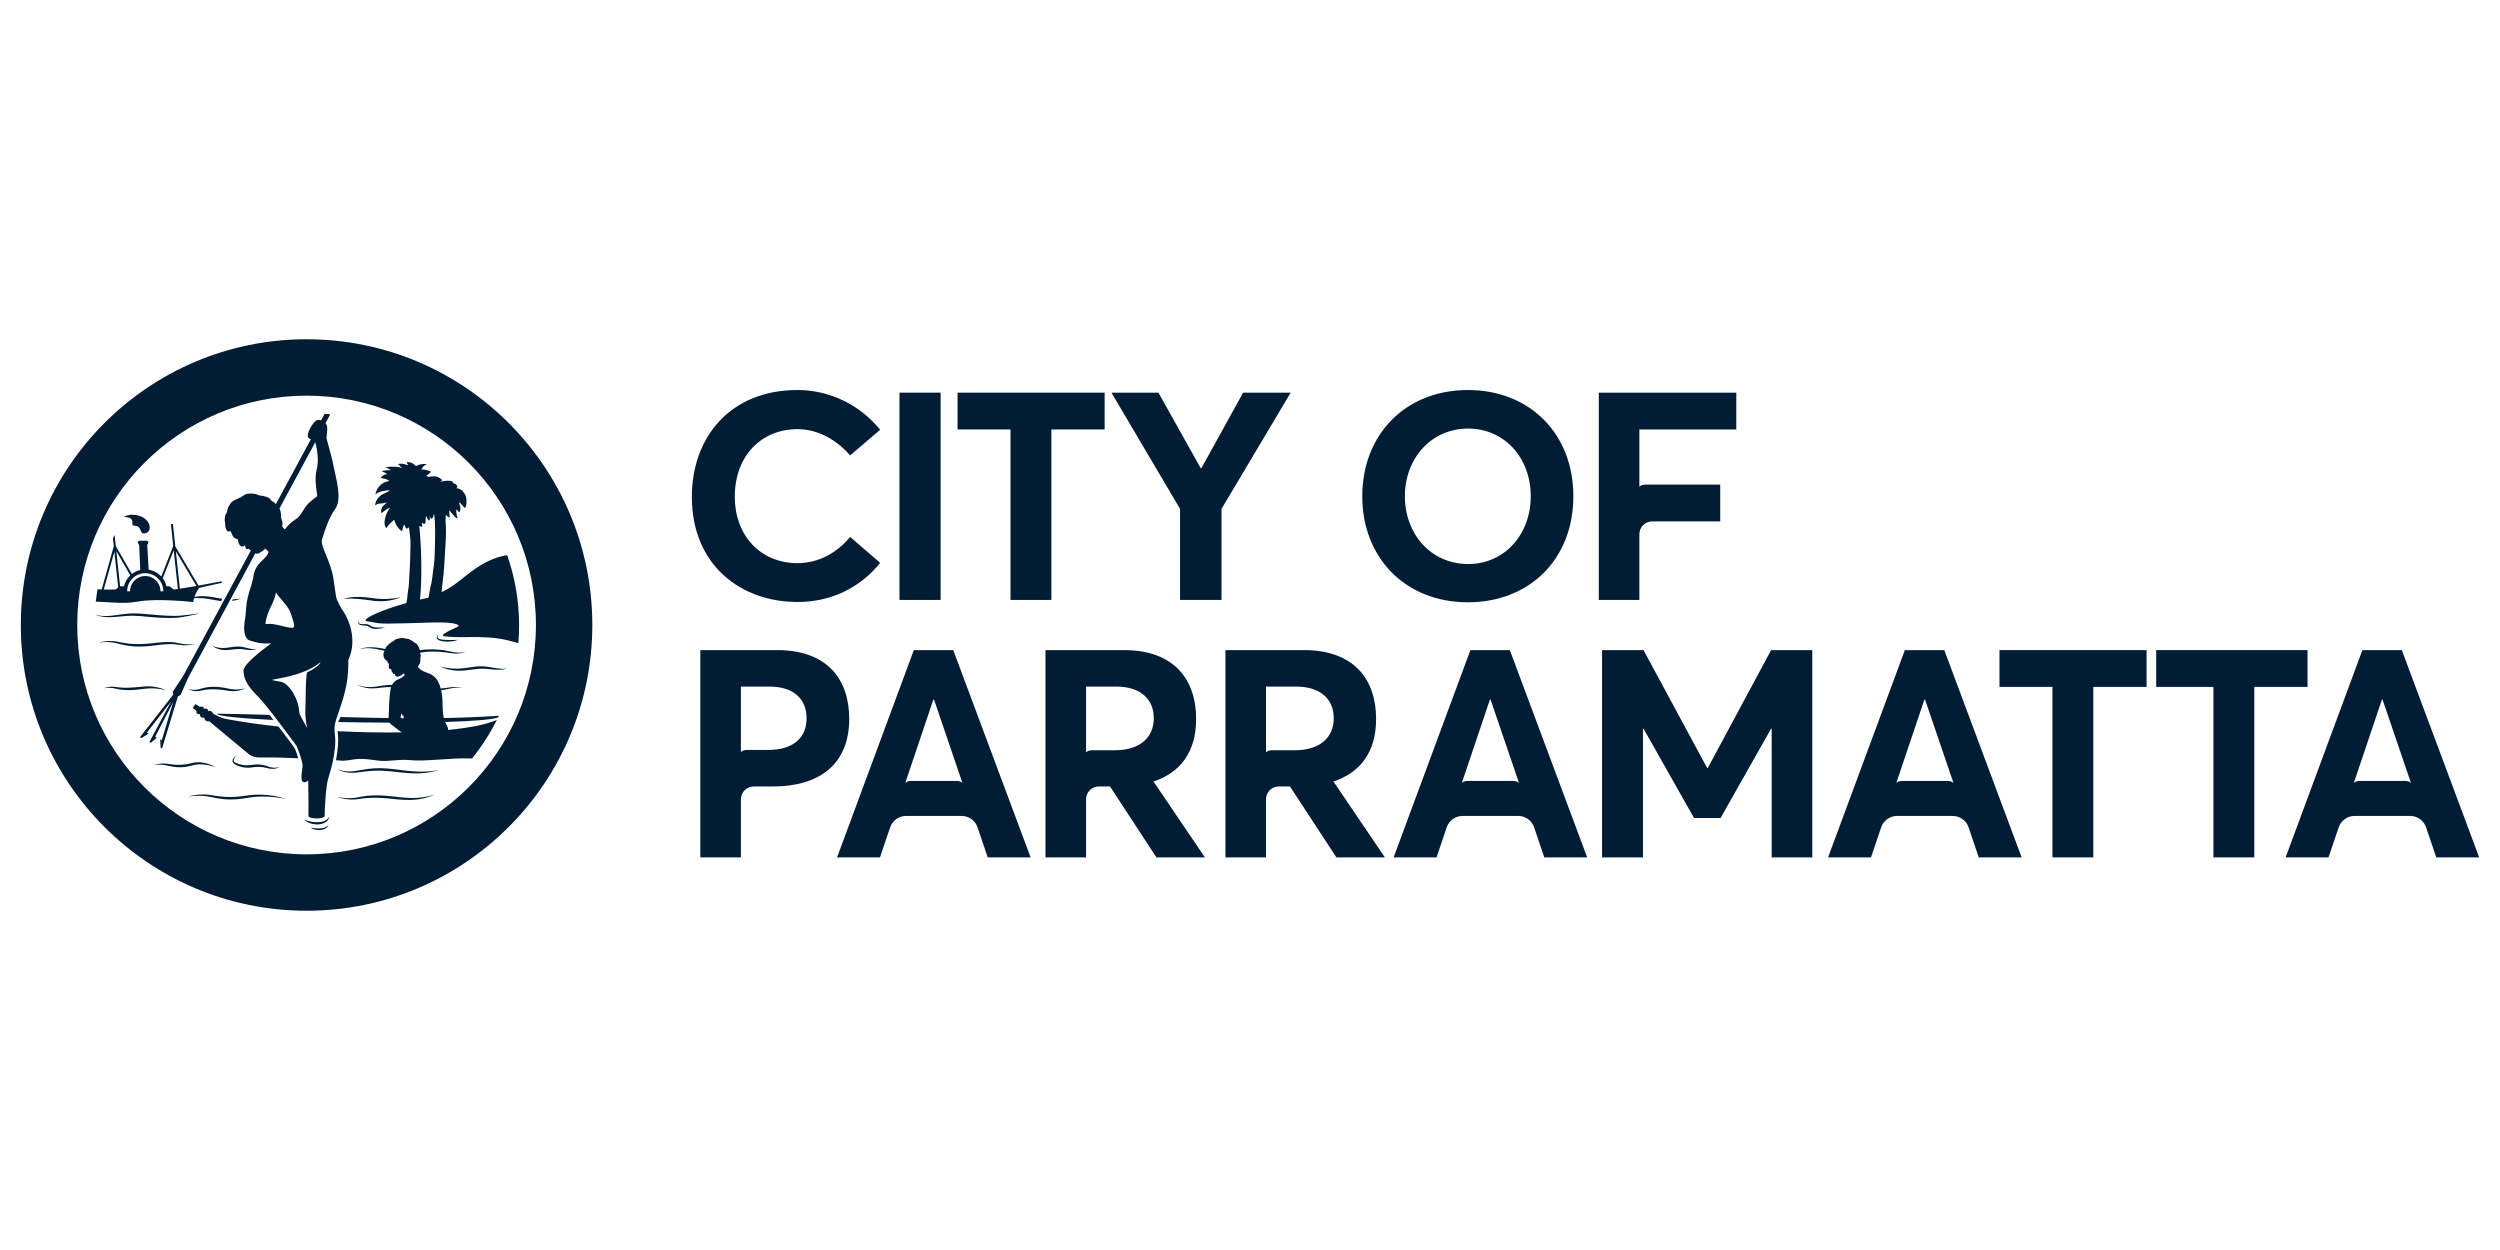 <?xml version="1.0" encoding="iso-8859-1"?>
<!-- Generator: Adobe Illustrator 16.0.0, SVG Export Plug-In . SVG Version: 6.00 Build 0)  -->
<!DOCTYPE svg PUBLIC "-//W3C//DTD SVG 1.1//EN" "http://www.w3.org/Graphics/SVG/1.1/DTD/svg11.dtd">
<svg version="1.1" xmlns="http://www.w3.org/2000/svg" xmlns:xlink="http://www.w3.org/1999/xlink" x="0px" y="0px" width="300px"
	 height="150px" viewBox="0 0 300 150" style="enable-background:new 0 0 300 150;" xml:space="preserve">
<g id="Parramatta">
	<g id="Symbols">
		<g id="Footer" transform="translate(-110, -42)">
			<g id="COP_LO_HOR_MARSDEN_C_POS" transform="translate(110, 42)">
				<path id="Fill-1_5_" style="fill:#001D35;" d="M133.759,90.031h-2.679h-0.002c-0.576,0-0.751,0.258-0.751,0.258l0-7.896h3.644
					c2.874,0,4.485,1.507,4.485,3.783C138.456,88.49,136.809,90.031,133.759,90.031z M138.42,93.777
					c3.188-1.052,5.115-3.5,5.115-7.497c0-4.763-2.662-8.268-8.654-8.268h-9.423v24.873h4.869v-7.005
					c0.017-0.834,0.694-1.506,1.532-1.506l0,0h1.341l5.57,8.511h5.816L138.42,93.777L138.42,93.777z"/>
				<path id="Fill-2" style="fill:#001D35;" d="M155.355,90.031h-2.678h-0.005c-0.576,0-0.751,0.258-0.751,0.258v-7.896h3.646
					c2.872,0,4.484,1.507,4.484,3.783C160.052,88.49,158.405,90.031,155.355,90.031z M160.015,93.777
					c3.189-1.052,5.117-3.5,5.117-7.497c0-4.763-2.663-8.268-8.654-8.268h-9.424v24.873h4.869v-7.005
					c0.018-0.834,0.694-1.506,1.533-1.506l0,0h1.34l5.572,8.511h5.815L160.015,93.777L160.015,93.777z"/>
				<path id="Fill-3_4_" style="fill:#001D35;" d="M114.743,93.711c0,0-5.361,0-5.366,0c-0.576,0-0.751,0.258-0.751,0.258
					l3.381-10.034h0.071l3.418,10.034C115.495,93.969,115.319,93.711,114.743,93.711z M114.389,78.013h-4.729l-9.213,24.873h5.15
					l1.215-3.593c0.267-0.795,1.007-1.371,1.89-1.381h6.717c0.887,0.01,1.63,0.591,1.895,1.391l1.211,3.583h5.149L114.389,78.013
					L114.389,78.013z"/>
				<path id="Fill-4_1_" style="fill:#001D35;" d="M233.668,93.711c0,0-5.361,0-5.366,0c-0.575,0-0.75,0.258-0.75,0.258
					l3.379-10.034h0.071l3.419,10.034C234.421,93.969,234.243,93.711,233.668,93.711z M233.315,78.013h-4.732l-9.213,24.873h5.151
					l1.214-3.593c0.268-0.795,1.007-1.371,1.89-1.381h6.717c0.889,0.01,1.63,0.591,1.896,1.391l1.211,3.583h5.148L233.315,78.013
					L233.315,78.013z"/>
				<path id="Fill-5_4_" style="fill:#001D35;" d="M288.57,93.711c-0.004,0-5.362,0-5.365,0c-0.576,0-0.753,0.258-0.753,0.258
					l3.382-10.034h0.068l3.419,10.034C289.321,93.969,289.146,93.711,288.57,93.711z M288.217,78.013h-4.73l-9.213,24.873h5.148
					l1.217-3.593c0.266-0.795,1.006-1.371,1.89-1.381h6.717c0.886,0.01,1.63,0.591,1.893,1.391l1.214,3.583h5.148L288.217,78.013
					L288.217,78.013z"/>
				<path id="Fill-6" style="fill:#001D35;" d="M181.531,93.711c-0.003,0-5.36,0-5.366,0c-0.575,0-0.75,0.258-0.75,0.258
					l3.379-10.034h0.071l3.419,10.034C182.284,93.969,182.107,93.711,181.531,93.711z M181.179,78.013h-4.73l-9.215,24.873h5.151
					l1.214-3.593c0.269-0.795,1.009-1.371,1.89-1.381h6.72c0.886,0.01,1.629,0.591,1.893,1.391l1.211,3.583h5.149L181.179,78.013
					L181.179,78.013z"/>
				<path id="Fill-7_5_" style="fill:#001D35;" d="M83.023,59.626c0-7.112,4.555-12.823,12.682-12.823
					c3.434,0,7.183,1.438,9.916,4.765l-3.609,3.084c-1.472-1.717-3.713-3.153-6.307-3.153c-4.309,0-7.531,3.153-7.531,8.127
					c0,4.625,3.083,7.954,7.531,7.954c2.594,0,4.835-1.332,6.307-3.153l3.609,3.117c-2.139,2.662-5.501,4.695-9.916,4.695
					C88.908,72.239,83.023,67.824,83.023,59.626"/>
				<polygon id="Fill-8" style="fill:#001D35;" points="107.938,71.993 112.877,71.993 112.877,47.118 107.938,47.118 				"/>
				<polyline id="Fill-9_5_" style="fill:#001D35;" points="121.262,51.534 114.907,51.534 114.907,47.118 132.556,47.118 
					132.556,51.534 126.166,51.534 126.166,71.993 121.262,71.993 121.262,51.534 				"/>
				<polyline id="Fill-10" style="fill:#001D35;" points="154.883,47.118 146.58,61.064 146.58,71.993 141.606,71.993 
					141.606,61.064 133.372,47.118 139.012,47.118 144.092,56.193 144.163,56.193 149.172,47.118 154.883,47.118 				"/>
				<path id="Fill-11_5_" style="fill:#001D35;" d="M183.688,59.556c0-4.693-3.225-8.128-7.497-8.128
					c-4.484,0-7.604,3.608-7.604,8.128c0,4.519,3.119,8.128,7.604,8.128C180.463,67.685,183.688,64.217,183.688,59.556z
					 M163.473,59.556c0-7.392,5.149-12.753,12.681-12.753c7.324,0,12.648,5.151,12.648,12.753c0,7.603-5.324,12.719-12.648,12.719
					C168.622,72.275,163.473,66.914,163.473,59.556L163.473,59.556z"/>
				<polyline id="Fill-12_4_" style="fill:#001D35;" points="217.473,78.013 217.473,102.886 212.602,102.886 212.602,87.437 
					212.533,87.437 206.471,98.158 203.283,98.158 197.222,87.437 197.152,87.437 197.152,102.886 192.247,102.886 192.247,78.013 
					197.222,78.013 204.861,92.167 204.93,92.167 212.533,78.013 217.473,78.013 				"/>
				<polyline id="Fill-13_4_" style="fill:#001D35;" points="246.294,82.428 239.939,82.428 239.939,78.013 257.589,78.013 
					257.589,82.428 251.199,82.428 251.199,102.886 246.294,102.886 246.294,82.428 				"/>
				<polyline id="Fill-14_4_" style="fill:#001D35;" points="265.612,82.428 258.745,82.428 258.745,78.013 276.904,78.013 
					276.904,82.428 270.515,82.428 270.515,102.886 265.612,102.886 265.612,82.428 				"/>
				<path id="Fill-15_4_" style="fill:#001D35;" d="M92.167,89.994h-2.499c-0.002,0-0.005,0.002-0.005,0.002
					c-0.578,0-0.755,0.259-0.755,0.259l0-0.261h-0.001v-7.601h3.468c2.873,0,4.415,1.507,4.415,3.783
					C96.791,88.49,95.25,89.994,92.167,89.994z M93.253,78.013h-9.214v24.873h4.87v-6.975h0.003c0-0.847,0.688-1.536,1.535-1.536
					l0,0h2.352c5.465,0,9.108-2.629,9.108-8.095C101.906,81.518,99.278,78.013,93.253,78.013L93.253,78.013z"/>
				<path id="Fill-16_4_" style="fill:#001D35;" d="M208.356,47.118h-16.5v24.875h4.868v-7.891h0.002
					c0-0.838,0.672-1.516,1.504-1.532h8.198v-4.416h-8.951c0,0,0,0.001-0.003,0.001c-0.573,0-0.75,0.258-0.75,0.258v-6.88h11.632
					V47.118"/>
				<path id="Fill-17_4_" style="fill:#001D35;" d="M36.789,102.521c-15.2,0-27.521-12.32-27.521-27.521s12.32-27.521,27.521-27.521
					C51.989,47.479,64.31,59.8,64.31,75S51.989,102.521,36.789,102.521z M36.789,40.712C17.853,40.712,2.5,56.063,2.5,75
					c0,18.936,15.352,34.288,34.289,34.288c18.937,0,34.289-15.352,34.289-34.288C71.078,56.063,55.726,40.712,36.789,40.712
					L36.789,40.712z"/>
				<path id="Fill-18_4_" style="fill:#001D35;" d="M16.19,63.094c0.833,0,0.53,0.92,1.062,0.92c1.238,0,0.946-2.252-1.477-2.252
					c-0.251,0-0.777,0.144-0.866,0.257c-0.001,0.001-0.003,0.005-0.004,0.009C16.583,62.128,15.402,63.094,16.19,63.094"/>
				<path id="Fill-19_4_" style="fill:#001D35;" d="M13.723,66.208l0.458,4.275l-0.291,0.25c-0.518,0.024-1.003,0.023-1.438,0.012
					L13.723,66.208z M15.637,69.043c-0.37,0.348-0.639,0.801-0.758,1.312h-0.468l-0.452-4.229L15.637,69.043z M17.43,68.781
					c1.194,0,2.167,0.972,2.167,2.167h-0.343c0-1.005-0.819-1.825-1.824-1.825c-1.006,0-1.824,0.82-1.824,1.825h-0.343
					C15.263,69.753,16.235,68.781,17.43,68.781z M20.846,66.033l0.497,4.645c-0.314,0.042-0.495,0.063-0.495,0.063l-0.514-0.385
					H19.98c-0.083-0.353-0.237-0.678-0.446-0.96L20.846,66.033z M23.571,70.319c0,0-1.706,0.289-1.988,0.327l-0.481-4.497
					L23.571,70.319z M11.649,72.201c1.696,0.053,3.187,0.3,4.866-0.01c2.332-0.43,6.674,0.053,6.674,0.053s0.038-0.227,0.064-0.357
					c0.007-0.035,0.017-0.071,0.027-0.107c0.293-0.016,0.584-0.02,0.874-0.002c0.523,0.029,1.043,0.113,1.563,0.213l0.391,0.074
					c0.134,0.021,0.27,0.05,0.405,0.063c0.008,0,0.015,0.001,0.022,0.001l0.146-0.268c-0.042-0.006-0.086-0.013-0.129-0.02
					c-0.13-0.016-0.256-0.045-0.385-0.069c-0.131-0.026-0.262-0.055-0.395-0.08c-0.529-0.095-1.07-0.167-1.616-0.149
					c-0.279,0.006-0.556,0.037-0.828,0.089c0.01-0.028,0.017-0.048,0.017-0.048c0.132-0.368,0.329-0.712,0.547-1.037l2.709-0.602
					l0.002-0.195l-2.78,0.521l-2.784-4.701l-0.287-2.689l-0.242,0.024c0,0,0.281,2.621,0.274,2.618l-1.427,3.657
					c-0.392-0.424-0.922-0.721-1.519-0.816c-0.001-0.022-0.002-0.045-0.004-0.069c-0.003-0.063-0.163-2.844-0.166-2.883v-0.014
					c0.003-0.023,0.112-0.224,0.134-0.268c0.021-0.045,0.013-0.083-0.019-0.12c-0.038-0.041-0.144-0.124-0.148-0.123h-0.953
					c0,0-0.1,0.09-0.133,0.134c-0.03,0.04-0.033,0.078-0.007,0.121c0.026,0.042,0.155,0.23,0.161,0.252l0.123,3.007
					c-0.371,0.089-0.711,0.255-1.002,0.481l-1.93-3.355l-0.143-1.332c-0.067,0.142-0.134,0.285-0.198,0.429l0.1,0.93l-1.45,5.181
					c-0.18-0.006-0.346-0.016-0.5-0.027c-0.084,0.491-0.153,0.987-0.208,1.488L11.649,72.201L11.649,72.201z"/>
				<path id="Fill-20_4_" style="fill:#001D35;" d="M38.126,98.934c0.297-0.015,0.601-0.069,0.871-0.222
					c0.134-0.074,0.256-0.175,0.349-0.298c0.089-0.121,0.156-0.266,0.154-0.414c-0.119,0.267-0.351,0.426-0.594,0.522
					c-0.247,0.094-0.519,0.133-0.789,0.14c-0.271,0.011-0.543-0.015-0.814-0.068c-0.27-0.055-0.539-0.133-0.809-0.239
					c0.211,0.202,0.476,0.345,0.754,0.443S37.828,98.938,38.126,98.934"/>
				<path id="Fill-21_4_" style="fill:#001D35;" d="M42.63,95.933c0.125-0.005,0.25-0.024,0.376-0.041
					c0.121-0.021,0.24-0.04,0.36-0.057c0.963-0.136,1.938-0.126,2.911-0.047c0.489,0.034,0.969,0.093,1.464,0.143
					c0.493,0.042,0.989,0.073,1.486,0.062c0.497-0.008,0.996-0.06,1.482-0.162c0.485-0.106,0.958-0.262,1.405-0.468
					c-0.939,0.303-1.915,0.423-2.886,0.391c-0.487-0.015-0.973-0.052-1.458-0.107c-0.482-0.06-0.978-0.121-1.47-0.16
					c-0.494-0.035-0.99-0.057-1.488-0.042c-0.497,0.017-0.995,0.063-1.483,0.157c-0.123,0.022-0.244,0.05-0.365,0.074
					c-0.118,0.024-0.235,0.047-0.354,0.062c-0.239,0.032-0.481,0.047-0.724,0.044c-0.486,0.003-0.975-0.052-1.458-0.147
					c0.233,0.081,0.473,0.143,0.715,0.189c0.243,0.049,0.488,0.084,0.737,0.108C42.128,95.95,42.379,95.95,42.63,95.933"/>
				<path id="Fill-22_4_" style="fill:#001D35;" d="M38.957,99.308c-0.174,0.057-0.356,0.088-0.542,0.099
					c-0.373,0.02-0.747-0.022-1.137-0.092c0.164,0.116,0.353,0.189,0.547,0.239c0.196,0.047,0.399,0.066,0.603,0.052
					c0.202-0.015,0.407-0.062,0.591-0.158c0.179-0.098,0.349-0.251,0.396-0.45C39.296,99.154,39.127,99.243,38.957,99.308"/>
				<path id="Fill-23_4_" style="fill:#001D35;" d="M52.776,79.97c0.615,0.303,1.3,0.46,1.99,0.507
					c0.697,0.042,1.385-0.057,2.055-0.15c0.333-0.049,0.663-0.086,0.994-0.086c0.333-0.008,0.661,0.029,1.001,0.063
					c0.339,0.037,0.682,0.062,1.025,0.064c0.172,0,0.345-0.008,0.517-0.027c0.172-0.022,0.34-0.063,0.502-0.115
					c-0.339,0.047-0.675,0.037-1.01-0.005c-0.335-0.037-0.669-0.097-1.003-0.15c-0.333-0.062-0.682-0.108-1.031-0.118
					c-0.349-0.01-0.699,0.027-1.039,0.074c-0.339,0.049-0.671,0.103-1.005,0.143c-0.334,0.039-0.668,0.068-1,0.071
					C54.106,80.237,53.434,80.154,52.776,79.97"/>
				<path id="Fill-24_4_" style="fill:#001D35;" d="M49.601,92.563c-1.022-0.074-2.034-0.251-3.073-0.34
					c-0.519-0.039-1.042-0.059-1.565-0.029c-0.523,0.029-1.041,0.104-1.549,0.194c-0.513,0.084-1.008,0.199-1.518,0.185
					c-0.506-0.002-1.022-0.086-1.486-0.314c0.213,0.147,0.458,0.246,0.708,0.319c0.25,0.074,0.51,0.121,0.771,0.143
					c0.262,0.022,0.526,0.021,0.788-0.005c0.264-0.021,0.515-0.063,0.772-0.093c0.511-0.064,1.019-0.128,1.527-0.144
					c0.508-0.017,1.019,0.003,1.528,0.045c0.51,0.039,1.019,0.108,1.535,0.162c0.515,0.052,1.031,0.104,1.552,0.116
					c0.52,0.017,1.044,0,1.56-0.066c0.514-0.074,1.024-0.175,1.521-0.32C51.649,92.586,50.622,92.647,49.601,92.563"/>
				<path id="Fill-25" style="fill:#001D35;" d="M48.423,86.191c-0.085-0.003-0.169,0-0.254-0.003l-0.106-0.107l0.104-0.466
					c0.055,0.118,0.142,0.241,0.277,0.353C48.44,86.049,48.432,86.125,48.423,86.191z M59.862,85.891
					c-2.156,0.148-4.382,0.234-6.609,0.276c-0.041-0.189-0.074-0.377-0.095-0.568c-0.027-0.252-0.038-0.503-0.039-0.756
					c-0.006-0.618-0.025-1.319-0.165-1.977c-0.002-0.015-0.006-0.029-0.011-0.042c0.337-0.047,0.671-0.11,1.001-0.185
					c0.514-0.138,1.054-0.152,1.587-0.081c-0.521-0.136-1.078-0.152-1.614-0.062c-0.342,0.054-0.686,0.094-1.029,0.123
					c-0.046-0.16-0.101-0.34-0.146-0.45c-0.073-0.175-0.214-0.478-0.373-0.685c-0.189-0.264-0.452-0.465-0.742-0.603
					c-0.174-0.084-0.365-0.141-0.547-0.212c-0.18-0.071-0.356-0.152-0.519-0.256c-0.068-0.045-0.134-0.094-0.195-0.146
					c-0.083-0.071-0.159-0.15-0.221-0.241c0.043-0.052,0.078-0.105,0.093-0.15c0.035-0.091,0.034-0.108,0.1-0.199
					c0.079-0.105,0.071-0.191,0.09-0.308c0.013-0.081,0.028-0.133,0.02-0.212c-0.012-0.115-0.025-0.233,0.02-0.344
					c0.046-0.128,0.011-0.212-0.029-0.335c-0.009-0.022-0.013-0.042-0.014-0.062h0c-0.001-0.008,0-0.02,0-0.029
					c0-0.003,0-0.008,0-0.011c0-0.02,0.001-0.039,0.002-0.059c0.229-0.034,0.453-0.066,0.681-0.089
					c0.523-0.052,1.052-0.049,1.578-0.017c0.529,0.031,1.05,0.105,1.582,0.187c0.27,0.037,0.545,0.042,0.814,0.013
					c0.269-0.029,0.538-0.089,0.777-0.215c-1.046,0.353-2.073-0.172-3.153-0.229c-0.537-0.054-1.081-0.063-1.622-0.024
					c-0.231,0.015-0.464,0.047-0.692,0.081c-0.01-0.024-0.021-0.052-0.033-0.074c-0.012-0.021-0.023-0.044-0.034-0.066
					c-0.028-0.059-0.037-0.123-0.054-0.185c-0.028-0.093-0.086-0.18-0.144-0.258c-0.062-0.084-0.129-0.163-0.207-0.231
					c-0.033-0.029-0.076-0.045-0.116-0.06c-0.132-0.052-0.201-0.185-0.331-0.238c-0.204-0.086-0.381-0.259-0.614-0.275
					c-0.083-0.005-0.162,0.02-0.246-0.01c-0.079-0.027-0.154-0.072-0.238-0.077c-0.222-0.02-0.449,0.045-0.663,0.102
					c-0.07,0.017-0.139,0.039-0.207,0.063c-0.113,0.045-0.208,0.104-0.275,0.207c-0.014,0.022-0.087,0.034-0.112,0.044
					c-0.056,0.025-0.111,0.052-0.161,0.087c-0.059,0.036-0.087,0.11-0.146,0.152c-0.037,0.024-0.078,0.044-0.115,0.071
					c-0.047,0.032-0.082,0.076-0.119,0.118c-0.038,0.039-0.079,0.079-0.119,0.115c-0.057,0.057-0.124,0.121-0.164,0.197
					c-0.006,0.01-0.011,0.027-0.017,0.044c-0.001,0-0.001,0-0.001,0.003c-0.012,0.037-0.022,0.086-0.034,0.128
					c-0.49-0.084-0.99-0.188-1.498-0.202c-0.27-0.012-0.541-0.007-0.809,0.024c-0.267,0.032-0.536,0.084-0.779,0.197
					c0.513-0.152,1.054-0.138,1.577-0.076c0.478,0.047,0.939,0.167,1.415,0.271c-0.017,0.029-0.031,0.055-0.042,0.066
					c-0.025,0.034-0.051,0.116-0.075,0.204c-0.014,0.055-0.025,0.108-0.025,0.158c0,0.268,0.077,0.524,0.298,0.696
					c0.057,0.042,0.103,0.069,0.143,0.081c0.04,0.133,0.111,0.291,0.237,0.377c-0.012,0.068-0.129,0.662,0.199,0.612
					c0.017-0.002,0.049,0.01,0.071,0.052c0.034,0.066,0.043,0.15,0.041,0.222c-0.002,0.06,0.018,0.128,0.084,0.146
					c0.044,0.021,0.092-0.018,0.097-0.005c-0.009,0.02-0.015,0.034-0.017,0.039c-0.034,0.091,0.039,0.16,0.168,0.121
					c0.05-0.016,0.082,0.066,0.084,0.133c0.006,0.157,0.217,0.261,0.532,0.147c0.113-0.039,0.444-0.275,0.505-0.33
					c0.017,0.024,0.068,0.094,0.125,0.185c-0.153,0.227-0.524,0.396-0.867,0.563c-0.287,0.113-0.518,0.348-0.666,0.623
					c-0.38,0-0.763,0.022-1.138,0.086c-0.535,0.081-1.056,0.189-1.585,0.183c-0.265-0.003-0.53-0.027-0.789-0.084
					c-0.261-0.054-0.518-0.133-0.772-0.222c0.482,0.239,1.009,0.403,1.556,0.448c0.547,0.044,1.093-0.037,1.621-0.099
					c0.332-0.039,0.664-0.049,0.997-0.044c-0.021,0.068-0.038,0.128-0.043,0.162c-0.089,0.517-0.146,1.039-0.181,1.561
					c-0.044,0.63-0.013,1.272-0.078,1.9c-0.003,0.029-0.005,0.059-0.008,0.091c-1.914-0.027-3.834-0.069-5.753-0.123
					c-0.105,0.204-0.208,0.408-0.291,0.603c2.039,0.042,4.127,0.064,6.141,0.069c0.09,0.128,0.245,0.227,0.363,0.317
					c0.366,0.29,0.737,0.603,1.139,0.852c-2.448,0.042-5.071-0.01-7.7-0.143c0.14,1.033,0.017,2.346-0.204,3.492
					c0.482,0.032,0.783,0.052,0.815,0.052c0.641,0.01,1.266-0.189,1.907-0.214c0.808-0.027,1.601,0.108,2.398,0.207
					c1.213,0.152,2.409-0.2,3.626-0.072c2.104,0.222,4.885-0.305,7.58-0.187c1.149-1.425,2.149-2.976,2.975-4.627
					c-1.275,0.559-3.349,0.96-5.852,1.201c0.001-0.008,0.002-0.016,0.003-0.025c0.031-0.282-0.222-0.635-0.368-0.93
					c3.14-0.089,5.546-0.269,6.361-0.537C59.794,86.034,59.828,85.963,59.862,85.891L59.862,85.891z"/>
				<path id="Fill-26" style="fill:#001D35;" d="M52.183,65.896c-0.007,0.267-0.015,0.533-0.026,0.8
					c-0.027,0.678-0.109,1.353-0.207,2.023c-0.052,0.354-0.084,0.712-0.144,1.066c-0.038,0.236-0.109,0.466-0.161,0.699
					c-0.088,0.397-0.14,0.822-0.227,1.229c-0.451,0.136-0.65,0.138-1.022,0.229c0.284-2.637,0.166-6.34-0.079-8.833
					c-0.002-0.02,0.133,0.057,0.256,0.105c0.052,0.02,0.083-0.03,0.083-0.051c0.035-0.202-0.062-0.447-0.062-0.447
					s0.263,0.193,0.397,0.125c0.134-0.123,0.038-0.506,0.133-0.935c0.176,0.261,0.284,0.703,0.434,0.514c0.053-0.09,0-0.509,0-0.509
					s0.145,0.437,0.255,0.324c0.008-0.009,0.017-0.01,0.024-0.013c0.033-0.024,0.061-0.055,0.085-0.1
					c0.111-0.135,0.076-0.381,0.167-0.415c0.006,0.006,0.013,0.012,0.019,0.019C52.255,62.922,52.218,64.363,52.183,65.896z
					 M60.859,66.613c-0.03,0.001-0.065,0.011-0.116,0.021c-0.168,0.032-0.337,0.069-0.504,0.109c-0.6,0.15-1.184,0.363-1.74,0.634
					c-0.991,0.48-1.871,1.138-2.732,1.819c-0.78,0.617-1.559,1.255-2.453,1.702c-0.104,0.05-0.212,0.11-0.321,0.145
					c0.045-0.724,0.17-1.448,0.236-2.172c0.063-0.707,0.114-1.416,0.147-2.124c0.062-1.31,0.218-2.627,0.104-3.935
					c-0.03-0.342-0.007-0.282-0.001-0.623c0.002-0.146,0.038-0.319,0.013-0.465c0.015,0.085,0.332,0.428,0.466,0.336
					c0.042-0.028-0.148-0.946,0.017-0.771c0.09,0.096,0.751,1.049,0.948,0.877c-0.206-0.423-0.217-1.177-0.104-1.019
					c0.112,0.159,0.271,0.381,0.325,0.287c0.273-0.48-0.075-1-0.048-1.125c0.114-0.08,0.583,0.639,0.674,0.624
					c0.281-0.044,0.224-1.081,0.14-1.358c-0.054-0.18-0.226-0.451-0.419-0.68c-0.202-0.15-0.396-0.284-0.641-0.301
					c-0.246-0.017,0.157-0.044-0.018-0.333c-0.005-0.009-0.007-0.016-0.011-0.023c-0.027-0.033-0.055-0.065-0.083-0.099
					c0,0-0.001,0-0.001-0.001c-0.171-0.153-0.403-0.175-0.57-0.184c0,0,0.435-0.022,0.122-0.172
					c-0.05-0.023-0.103-0.046-0.162-0.063c-0.22-0.063-0.667-0.02-0.823-0.002c-0.163,0.027-0.34,0.075-0.443,0.088
					c-0.132,0.018,0.286-0.123,0.166-0.228c0-0.001,0-0.001,0-0.001c-0.038-0.031-0.078-0.064-0.12-0.104
					c-0.289-0.274-0.74-0.368-1.113-0.298c-0.589,0.111-0.438-0.048-0.664-0.071c0.275-0.121,0.444-0.383,0.591-0.478
					c0.013-0.009,0.012-0.019-0.031-0.041c-0.214-0.106-0.908-0.313-1.124-0.229c-0.02,0.009-0.009-0.02,0.009-0.043
					c0.287-0.384,0.125-0.352,0.604-0.57c0.009-0.005,0.019-0.027-0.025-0.036c-0.616-0.129-1.192,0.197-1.236,0.228
					c0,0-0.038-0.026-0.079-0.066c-0.266-0.258-0.478-0.397-0.866-0.416c-0.15-0.007-0.195-0.016-0.152,0.042
					c0.056,0.075-0.027,0.142,0.201,0.306c-0.066,0.056-0.396-0.075-0.503-0.105c-0.17-0.049-0.583-0.096-0.757,0.005
					c-0.029,0.016-0.008,0.019-0.002,0.02c0.217,0.055,0.146,0.206,0.473,0.414c0.007,0.005,0.021,0.012-0.013,0.019
					c-0.397-0.158-0.837-0.159-0.978-0.139c-0.103-0.012-0.201-0.016-0.293-0.016c-0.02-0.001-0.038-0.001-0.053,0
					c-0.3,0.006-0.522,0.063-0.586,0.096c-0.042,0.022,0.013,0.034,0.057,0.048c0.251,0.083,0.468,0.201,0.518,0.267
					c0.005,0.007-0.001,0.016-0.026,0.015c-0.236-0.023-1.021,0.041-1.034,0.135c0.227,0.082,0.455,0.202,0.591,0.299
					c0.051,0.038,0.061,0.039-0.014,0.045c-0.399,0.035-0.684,0.338-0.7,0.453c0,0.003,0.002,0.007,0.013,0.008
					c0.196,0.026,0.722,0.133,0.945,0.291c0.032,0.023,0.003,0.08-0.032,0.086c-1.072,0.179-1.476,1.042-1.575,1.521
					c-0.001,0.008,0.007,0.029,0.021,0.022c0.461-0.266,0.582-0.317,1.137-0.394c0.211-0.029,1.188-0.24-0.177,0.357
					c-0.805,0.352-1.043,1.158-1.008,1.372c0.007,0.042,0.043,0.008,0.057-0.007c0.178-0.183,0.508-0.193,0.736-0.2
					c0.121-0.004,0.489-0.101,0.598-0.113c0.026-0.004-0.182,0.183-0.24,0.228c-0.463,0.353-0.477,0.747-0.427,1.04
					c0.083,0.017,0.734-0.618,1.059-0.618c-0.04,0-0.67,0.825-0.669,1.815c0,0.249,0.147,0.726,0.284,0.516
					c0.209-0.324,0.894-0.986,0.898-0.882c0.002,0.057,0.016,0.119,0.038,0.183h-0.001c0,0,0.283,0.803,0.838,1.14
					c0.065,0.04,0.086-0.168,0.136-0.357c0.054-0.261,0.183-0.412,0.183-0.412s0.117,0.265,0.178,0.393
					c0.187,0.207,0.327-0.054,0.385-0.079c0.038,0.599,0.206,1.373,0.18,2.059c-0.026,0.682-0.015,1.367-0.049,2.048
					c-0.034,0.703-0.069,1.405-0.11,2.108c-0.019,0.32-0.033,0.641-0.068,0.959c-0.026,0.235-0.07,0.469-0.102,0.705
					c-0.049,0.372-0.062,0.771-0.153,1.136c-0.028,0.112-0.048,0.108-0.16,0.135c-0.095,0.023-0.19,0.049-0.285,0.075
					c-0.119,0.032-0.237,0.068-0.354,0.104c-0.203,0.06-0.405,0.123-0.606,0.188c-0.468,0.151-0.935,0.313-1.395,0.487
					c-0.442,0.167-0.881,0.347-1.302,0.562c-0.264,0.134-0.598,0.29-0.778,0.539c-0.124,0.17,0.131,0.185,0.266,0.206
					c0.166,0.028,0.336,0.033,0.5,0.073c0.589,0.142,1.159,0.18,1.765,0.181c1.427,0.001,2.853-0.054,4.28-0.098
					c0.448-0.013,0.896-0.032,1.343-0.038c0.713-0.007,1.433-0.01,2.141,0.078c0.105,0.014,1.074,0.165,0.781,0.389
					c-0.199,0.151-0.48,0.24-0.705,0.348c-0.287,0.137-0.579,0.273-0.844,0.449c-0.087,0.058-0.371,0.228-0.229,0.353
					c0.049,0.042,0.154,0.042,0.215,0.049c0.154,0.022,0.309,0.037,0.464,0.05c1.172,0.093,2.355,0.017,3.53,0.039
					c0.814,0.018,1.631,0.054,2.438,0.175c0.673,0.099,1.333,0.264,1.988,0.448c0.121,0.034,0.245,0.076,0.369,0.11
					c0.059-0.709,0.091-1.424,0.091-2.147C62.287,72.082,61.783,69.249,60.859,66.613L60.859,66.613z"/>
				<path id="Fill-27" style="fill:#001D35;" d="M19.447,91.766c0.308,0.018,0.597,0.094,0.909,0.163
					c0.307,0.068,0.624,0.118,0.945,0.138c0.32,0.02,0.644,0,0.961-0.042c0.316-0.044,0.631-0.118,0.932-0.202
					c0.285-0.081,0.586-0.105,0.89-0.105c0.607,0.013,1.218,0.147,1.809,0.357c-0.54-0.323-1.155-0.534-1.797-0.591
					c-0.321-0.032-0.65-0.013-0.971,0.062c-0.305,0.073-0.6,0.143-0.903,0.18c-0.604,0.093-1.21,0.062-1.824-0.03
					c-0.155-0.02-0.305-0.046-0.468-0.063c-0.16-0.015-0.321-0.02-0.481-0.013c-0.318,0.02-0.635,0.074-0.926,0.199
					C18.83,91.759,19.142,91.744,19.447,91.766"/>
				<path id="Fill-28" style="fill:#001D35;" d="M52.411,76.509c0.006,0.076,0.044,0.147,0.095,0.204
					c0.053,0.052,0.114,0.091,0.177,0.118c0.25,0.111,0.507,0.141,0.763,0.16c0.256,0.013,0.512,0.005,0.765-0.029
					c0.252-0.032,0.504-0.084,0.742-0.18c-0.255,0.015-0.503,0.02-0.753,0.021c-0.248,0-0.496,0-0.741-0.015
					c-0.123-0.005-0.245-0.017-0.366-0.034c-0.119-0.013-0.242-0.034-0.35-0.069c-0.107-0.034-0.204-0.091-0.232-0.191
					c-0.029-0.101,0.014-0.229,0.073-0.338C52.489,76.241,52.408,76.358,52.411,76.509"/>
				<path id="Fill-29" style="fill:#001D35;" d="M32.81,86.398c-0.159-0.202-0.318-0.409-0.478-0.613
					c-2.13-0.062-4.24-0.118-6.312-0.146C26.099,85.942,28.875,86.206,32.81,86.398"/>
				<path id="Fill-30" style="fill:#001D35;" d="M26.774,77.759c-0.216,0.003-0.433-0.015-0.645-0.059
					c-0.213-0.042-0.424-0.106-0.621-0.217c0.158,0.165,0.367,0.273,0.58,0.359c0.216,0.081,0.443,0.133,0.674,0.152
					c0.23,0.022,0.463,0.02,0.692-0.005c0.227-0.024,0.44-0.059,0.66-0.073c0.439-0.042,0.862-0.052,1.293,0.029
					c0.223,0.039,0.452,0.062,0.68,0.063c0.227-0.002,0.462-0.02,0.671-0.11c-0.224,0.024-0.443-0.003-0.659-0.039
					c-0.217-0.035-0.429-0.089-0.642-0.146c-0.215-0.064-0.452-0.104-0.683-0.118c-0.231-0.013-0.46,0-0.687,0.018
					c-0.226,0.021-0.454,0.059-0.669,0.091C27.204,77.744,26.989,77.754,26.774,77.759"/>
				<path id="Fill-31" style="fill:#001D35;" d="M13.386,82.549c0.153,0.015,0.304,0.039,0.451,0.079
					c0.152,0.039,0.31,0.071,0.467,0.098c0.631,0.111,1.276,0.106,1.907,0.057c0.315-0.026,0.63-0.063,0.942-0.108
					c0.305-0.044,0.61-0.066,0.918-0.073c0.309-0.003,0.617,0.012,0.925,0.052c0.308,0.037,0.616,0.096,0.917,0.185
					c-0.277-0.152-0.582-0.251-0.89-0.33c-0.309-0.076-0.627-0.125-0.946-0.143c-0.32-0.02-0.642-0.005-0.96,0.027
					c-0.31,0.034-0.621,0.066-0.93,0.088c-0.619,0.052-1.238,0.071-1.851,0.013c-0.154-0.015-0.307-0.037-0.46-0.062
					c-0.161-0.022-0.323-0.032-0.484-0.032c-0.316,0.01-0.631,0.064-0.918,0.183c0,0.002,0,0.002,0.001,0.005
					C12.778,82.529,13.087,82.517,13.386,82.549"/>
				<path id="Fill-32" style="fill:#001D35;" d="M27.948,71.917l-0.105,0.192c0.369-0.049,0.731-0.138,1.073-0.274
					C28.592,71.88,28.27,71.907,27.948,71.917"/>
				<path id="Fill-33" style="fill:#001D35;" d="M24.219,82.612c-0.146,0.042-0.274,0.087-0.412,0.116
					c-0.136,0.029-0.275,0.047-0.417,0.052c-0.281,0.01-0.57-0.027-0.844-0.126c0.247,0.16,0.542,0.241,0.839,0.273
					c0.15,0.015,0.302,0.013,0.452-0.005c0.076-0.005,0.151-0.02,0.226-0.034l0.213-0.047c0.557-0.116,1.126-0.147,1.694-0.113
					c0.285,0.015,0.569,0.044,0.854,0.084c0.287,0.029,0.564,0.093,0.868,0.118c0.593,0.046,1.215-0.042,1.722-0.345
					c-0.554,0.185-1.138,0.194-1.694,0.108c-0.273-0.047-0.563-0.118-0.853-0.168c-0.291-0.049-0.584-0.081-0.88-0.101
					c-0.296-0.013-0.594-0.01-0.892,0.018C24.799,82.475,24.504,82.526,24.219,82.612"/>
				<path id="Fill-34" style="fill:#001D35;" d="M34.712,73.19c0.228,0.388,0.634,1.842,0.603,1.928
					c-0.027,0.078-0.099,0.155-0.188,0.228c-1.095-0.04-2.078-0.621-3.27-0.452c0.041-0.787,0.443-1.692,0.694-2.199
					c0.267-0.539,0.448-0.95,0.574-1.622C33.378,71.645,34.116,72.18,34.712,73.19z M37.832,53.059
					c0.101,0.34,0.195,0.855,0.195,0.855c0.413,2.94-0.489,1.857-0.015,5.17l0.063,0.45c0,0-0.886,0.64-1.241,1.074
					c-0.532,0.648-0.68,1.258-1.364,1.712c-1.139,0.757-1.221,1.312-1.349,1.175c-0.158-0.17-0.269-0.352-0.269-0.352
					c0.073-0.204,0.057-0.457-0.007-0.647c-0.025-0.077-0.055-0.152-0.082-0.23c-0.063-0.178-0.03-0.394-0.049-0.582
					c-0.02-0.194-0.05-0.399-0.132-0.579c-0.013-0.028-0.028-0.058-0.046-0.084L37.832,53.059z M38.473,79.438
					c-0.168,0.45-0.928,0.913-1.64,1.263c-0.15,0.827-0.157,2.86-0.167,3.731c-0.005,0.438-0.122,1.496,0.188,2.938
					c-0.494-0.861-0.925-1.671-0.937-1.875c-0.092-1.735-1.256-3.458-2.165-3.675c-0.297-0.071-0.299-0.022-1.159-0.227
					c0.472-0.094,0.894-0.18,1.276-0.259h-0.008c0,0,0.014-0.002,0.041-0.005c0.254-0.054,0.49-0.104,0.708-0.152
					C35.617,80.937,37.403,80.4,38.473,79.438z M32.963,60.335c-0.187-0.159-0.368-0.164-0.496-0.385
					c-0.12-0.205-0.38-0.295-0.61-0.362c-0.21-0.061-0.435-0.111-0.651-0.125c-0.21-0.015-0.385-0.168-0.591-0.194
					c-0.418-0.053-0.864-0.105-1.265,0.104c-0.174,0.091-0.246,0.186-0.422,0.273c-0.176,0.085-0.352,0.167-0.529,0.255
					c-0.177,0.086-0.37,0.16-0.524,0.289c-0.175,0.146-0.326,0.383-0.443,0.572c-0.14,0.228-0.136,0.48-0.169,0.597
					c-0.096,0.334-0.269,0.391-0.268,0.696c0,0.163-0.085,0.333,0.018,0.623c0.031,0.086,0.005,0.245,0.009,0.333
					c0.011,0.323,0.17,0.821,0.46,0.757c0.138-0.029,0.182-0.043,0.225,0.043c0.097,0.197,0.172,0.437,0.3,0.614
					c0.055,0.077,0.129,0.137,0.209,0.184c0.035,0.02,0.321,0.111,0.32,0.106c0.037,0.258,0.199,1.056,0.66,0.843
					c0.092-0.042,0.192-0.193,0.221-0.026c0.02,0.113,0.048,0.24,0.14,0.319c0.096,0.081,0.242,0.059,0.326-0.031
					c0.008-0.009,0.013-0.004,0.011,0.008c-0.019,0.12,0.111,0.218,0.225,0.201L22.017,81.05l-1.28,1.954l-0.012,0.02
					c0,0,0.055,0.273,0.065,0.317l0.006,0.003c-0.138,0.177-2.332,2.985-3.45,4.418c-0.263,0.335-0.462,0.591-0.554,0.709
					c0.049,0.024,0.126,0.068,0.18,0.096l0.864-0.554c-0.071-0.037-0.138-0.071-0.204-0.105c0.543-0.699,2.912-3.756,2.912-3.756
					l-2.619,4.89c0.059,0.03,0.118,0.06,0.177,0.089l0.722-0.61c-0.068-0.037-0.138-0.068-0.208-0.104
					c0.49-0.942,2.16-4.164,2.16-4.164s-1.01,3.394-1.36,4.57c-0.063-0.032-0.127-0.066-0.193-0.099l0.051,0.992
					c0.046,0.024,0.131,0.071,0.176,0.094c0.037-0.118,0.129-0.424,0.254-0.84c0,0-0.001,0-0.001,0
					c0.503-1.658,1.444-4.755,1.644-5.395l0.325-0.189l0.902-2.041l8.072-14.962c0.095,0.074,0.233,0.105,0.442-0.008
					c0.561-0.304,0.731-0.539,0.731-0.539c0.066,0.064,0.386,0.327,0.386,0.327c0.077,0.385-0.701,1.055-0.992,1.345
					c-0.438,0.439-0.635,0.903-0.758,1.393c-0.046,0.209-0.072,0.402-0.091,0.57c-0.024,0.045-0.043,0.104-0.059,0.18
					c-0.19,0.928-0.345,1.011-0.585,2.081c-0.188,0.832-0.167,1.252-0.262,2.208c-0.083,0.533-0.142,0.896-0.157,1.244
					c0,0,0,0.001,0,0.003c-0.001,0.001,0,0.001,0,0.003c-0.005,0.103-0.006,0.207-0.002,0.313c0.022,0.648,0.237,1.238,0.688,1.364
					c0.592,0.162,1.163,0.423,2.569,0.33c-0.779,0.568-1.528,1.14-2.172,1.735c-0.314,0.29-1.197,1.09-1.168,1.582
					c0.044,0.724,0.228,1.491,1.469,2.789c0.93,0.858,3.146,3.824,4.914,6.214c0.58,1.46,0.73,2.083,0.704,2.467
					c-0.025,0.386-0.181,1.085-0.104,1.548c0.066,0.403,0.42,0.478,0.79,0.108c0.035,1.546,0.04,3.753,0.025,4.3
					c-0.002,0.086,0.101,0.12,0.166,0.143c0.467,0.168,1.365,0.214,1.738-0.078c0.052-0.042,0.045-0.17,0.047-0.234
					c0.005-0.17-0.002-0.34,0.006-0.51c0.045-0.905,0.145-2.909,0.406-3.787c0.284-0.95,0.521-1.753,0.682-2.74
					c0.388-2.382,0.009-2.478,0.096-3.549c0.045-0.561,0.443-1.612,0.443-1.612c0.993-2.817,1.22-4.191,1.201-6.404
					c0.967-1.983,0.395-4.467-0.813-6.125c-0.099-0.135-0.525-0.962-0.61-1.255c-0.085-0.295-0.201-1.248-0.338-2.215
					c-0.312-2.204-1.636-4.063-1.402-4.825c0.402-1.305,0.809-2.554,1.595-3.679c0,0,0,0,0-0.001
					c0.871-1.246,0.066-3.673-0.181-5.04c-0.189-1.046-0.58-2.318-0.849-3.361c-0.005-0.036-0.011-0.067-0.017-0.098
					c0-0.022,0.001-0.046,0.001-0.075c-0.003-0.336,0.259-1.417-0.125-1.695c-0.002-0.002-0.004-0.003-0.007-0.005l0.584-1.079
					c-0.227-0.026-0.453-0.048-0.681-0.066l-0.43,0.796c-0.099-0.067-0.256-0.082-0.484-0.022c-0.433,0.116-1.419,1.741-1.018,2.125
					c0.085,0.081,0.185,0.125,0.288,0.149l-4.209,7.803C33.054,60.434,33.006,60.374,32.963,60.335L32.963,60.335z"/>
				<path id="Fill-35" style="fill:#001D35;" d="M21.966,77.425c0.246,0.012,0.492,0.01,0.736-0.005
					c0.245-0.016,0.489-0.042,0.729-0.089c-0.488,0.024-0.975,0.012-1.453-0.055c-0.241-0.029-0.473-0.073-0.711-0.128
					c-0.244-0.057-0.493-0.083-0.74-0.096c-0.497-0.032-0.991,0.008-1.479,0.052c-0.489,0.049-0.968,0.115-1.45,0.147
					c-0.961,0.084-1.927,0.055-2.874-0.123c-0.236-0.042-0.471-0.101-0.719-0.143c-0.246-0.039-0.492-0.062-0.74-0.066
					c-0.248-0.003-0.495,0.015-0.738,0.049c-0.243,0.035-0.485,0.092-0.712,0.183c0.475-0.113,0.963-0.131,1.441-0.084
					c0.24,0.022,0.478,0.06,0.711,0.113l0.35,0.089c0.119,0.032,0.238,0.063,0.358,0.091c0.48,0.116,0.973,0.183,1.466,0.214
					c0.494,0.032,0.99,0.015,1.48-0.02c0.983-0.076,1.938-0.273,2.897-0.266c0.239,0,0.477,0.018,0.711,0.057
					C21.47,77.383,21.72,77.414,21.966,77.425"/>
				<path id="Fill-36" style="fill:#001D35;" d="M12.97,74.066c0.539,0.01,1.068-0.054,1.595-0.101
					c0.527-0.048,1.047-0.091,1.57-0.071c0.524,0.01,1.042,0.063,1.572,0.119c1.059,0.096,2.122,0.17,3.191,0.13
					c0.267-0.011,0.537-0.029,0.802-0.07c0.264-0.04,0.525-0.085,0.787-0.134c0.521-0.107,1.041-0.214,1.555-0.345
					c-0.527,0.063-1.051,0.14-1.577,0.197c-0.527,0.063-1.047,0.122-1.571,0.116c-0.525-0.005-1.052-0.028-1.578-0.065
					c-0.526-0.035-1.052-0.079-1.579-0.132c-0.523-0.049-1.061-0.104-1.597-0.104c-0.539-0.003-1.076,0.047-1.601,0.123l-0.787,0.11
					c-0.264,0.038-0.521,0.065-0.784,0.079c-0.521,0.027-1.056,0-1.556-0.178c0.234,0.126,0.497,0.195,0.759,0.245
					C12.433,74.035,12.702,74.061,12.97,74.066"/>
				<path id="Fill-37" style="fill:#001D35;" d="M46.378,72.109c0.578-0.066,1.154-0.195,1.679-0.441
					c-0.563,0.127-1.13,0.186-1.697,0.207c-0.565,0.014-1.129-0.016-1.687-0.104c-0.572-0.083-1.15-0.143-1.732-0.142
					c-0.58-0.002-1.167,0.062-1.721,0.224c0.578-0.036,1.145-0.031,1.712,0.015c0.284,0.025,0.567,0.049,0.85,0.087
					c0.282,0.032,0.565,0.074,0.847,0.116C45.207,72.155,45.798,72.173,46.378,72.109"/>
				<path id="Fill-38" style="fill:#001D35;" d="M42.995,74.656c-0.024,0.08,0,0.187,0.073,0.247
					c0.067,0.063,0.153,0.09,0.229,0.112c0.078,0.021,0.16,0.032,0.239,0.038c0.161,0.013,0.311,0.001,0.443,0.034
					c0.134,0.028,0.259,0.095,0.378,0.177c0.026,0.019,0.069,0.043,0.106,0.064c0.038,0.025,0.078,0.038,0.118,0.053
					c0.039,0.017,0.079,0.029,0.119,0.039c0.04,0.009,0.08,0.022,0.121,0.025c0.16,0.027,0.32,0.029,0.477,0.02
					c0.313-0.019,0.62-0.083,0.913-0.187c-0.309,0.022-0.614,0.04-0.915,0.029c-0.149-0.008-0.299-0.016-0.439-0.05
					c-0.036-0.006-0.069-0.016-0.104-0.026c-0.035-0.008-0.068-0.019-0.099-0.033c-0.032-0.014-0.065-0.024-0.091-0.044
					c-0.029-0.017-0.054-0.031-0.09-0.055c-0.134-0.088-0.286-0.171-0.456-0.199s-0.331-0.007-0.475-0.004
					c-0.074,0.002-0.146-0.001-0.218-0.011c-0.073-0.008-0.141-0.023-0.194-0.059c-0.055-0.031-0.081-0.09-0.08-0.162
					c0.004-0.07,0.029-0.145,0.065-0.211C43.063,74.508,43.016,74.575,42.995,74.656"/>
				<path id="Fill-39" style="fill:#001D35;" d="M28.378,90.671c-0.12,0.071-0.231,0.16-0.326,0.271
					c-0.09,0.108-0.173,0.259-0.138,0.436c0.042,0.173,0.185,0.283,0.309,0.354c0.122,0.079,0.254,0.136,0.389,0.189
					c0.539,0.21,1.135,0.264,1.708,0.158c0.256-0.05,0.526-0.06,0.792-0.05c0.269,0.008,0.536,0.045,0.795,0.106
					c0.124,0.029,0.271,0.076,0.411,0.098c0.143,0.022,0.288,0.035,0.432,0.03c0.287-0.01,0.57-0.079,0.818-0.207
					c-0.271,0.063-0.546,0.089-0.813,0.059c-0.133-0.015-0.265-0.039-0.393-0.078c-0.132-0.035-0.246-0.081-0.388-0.131
					c-0.551-0.177-1.13-0.222-1.711-0.125c-0.258,0.054-0.523,0.066-0.789,0.052c-0.267-0.013-0.53-0.06-0.786-0.134
					c-0.127-0.039-0.252-0.086-0.373-0.143c-0.12-0.052-0.22-0.12-0.259-0.222c-0.042-0.098-0.003-0.23,0.063-0.344
					C28.189,90.875,28.279,90.767,28.378,90.671"/>
				<path id="Fill-40" style="fill:#001D35;" d="M35.427,89.918c-0.093-0.215-0.956-1.364-2.008-2.732
					c-2.279-0.248-4.438-0.556-6.345-0.92c-0.624-0.118-1.486-0.618-1.486-0.618c-0.125-0.315-0.417-0.392-0.583-0.303
					c-0.067-0.345-0.339-0.392-0.535-0.256c0.004-0.392-0.378-0.32-0.484-0.261c0,0-0.308-0.215-0.531-0.338l-0.335,0.453
					c0.132,0.108,0.336,0.256,0.474,0.357c-0.128,0.314,0.182,0.487,0.432,0.359c-0.126,0.098,0.057,0.612,0.483,0.433
					c0.048,0.424,0.394,0.52,0.619,0.468c0,0,0.811,0.689,1.04,0.879c0.606,0.502,1.213,1.007,1.82,1.509
					c0.594,0.492,1.191,0.979,1.779,1.477c0.6,0.51,1.188,0.478,1.947,0.47c1.148-0.015,2.63,0.032,4.075,0.097
					C35.659,90.555,35.523,90.14,35.427,89.918"/>
				<path id="Fill-41" style="fill:#001D35;" d="M25.528,95.448c-0.982-0.189-2.008-0.128-2.958,0.138
					c0.488-0.076,0.979-0.108,1.468-0.094c0.49,0.013,0.968,0.076,1.445,0.188c0.485,0.108,0.977,0.185,1.476,0.231
					c0.499,0.039,1.001,0.039,1.5-0.003c0.496-0.039,0.994-0.125,1.472-0.204c0.479-0.076,0.966-0.113,1.453-0.118
					c0.975-0.008,1.958,0.084,2.924,0.28c-0.94-0.305-1.926-0.473-2.921-0.509c-0.498-0.018-0.999,0.005-1.495,0.068
					c-0.252,0.029-0.488,0.071-0.731,0.104c-0.242,0.032-0.484,0.062-0.727,0.079C27.465,95.691,26.494,95.61,25.528,95.448"/>
			</g>
		</g>
	</g>
</g>
<g id="Layer_1">
</g>
</svg>

